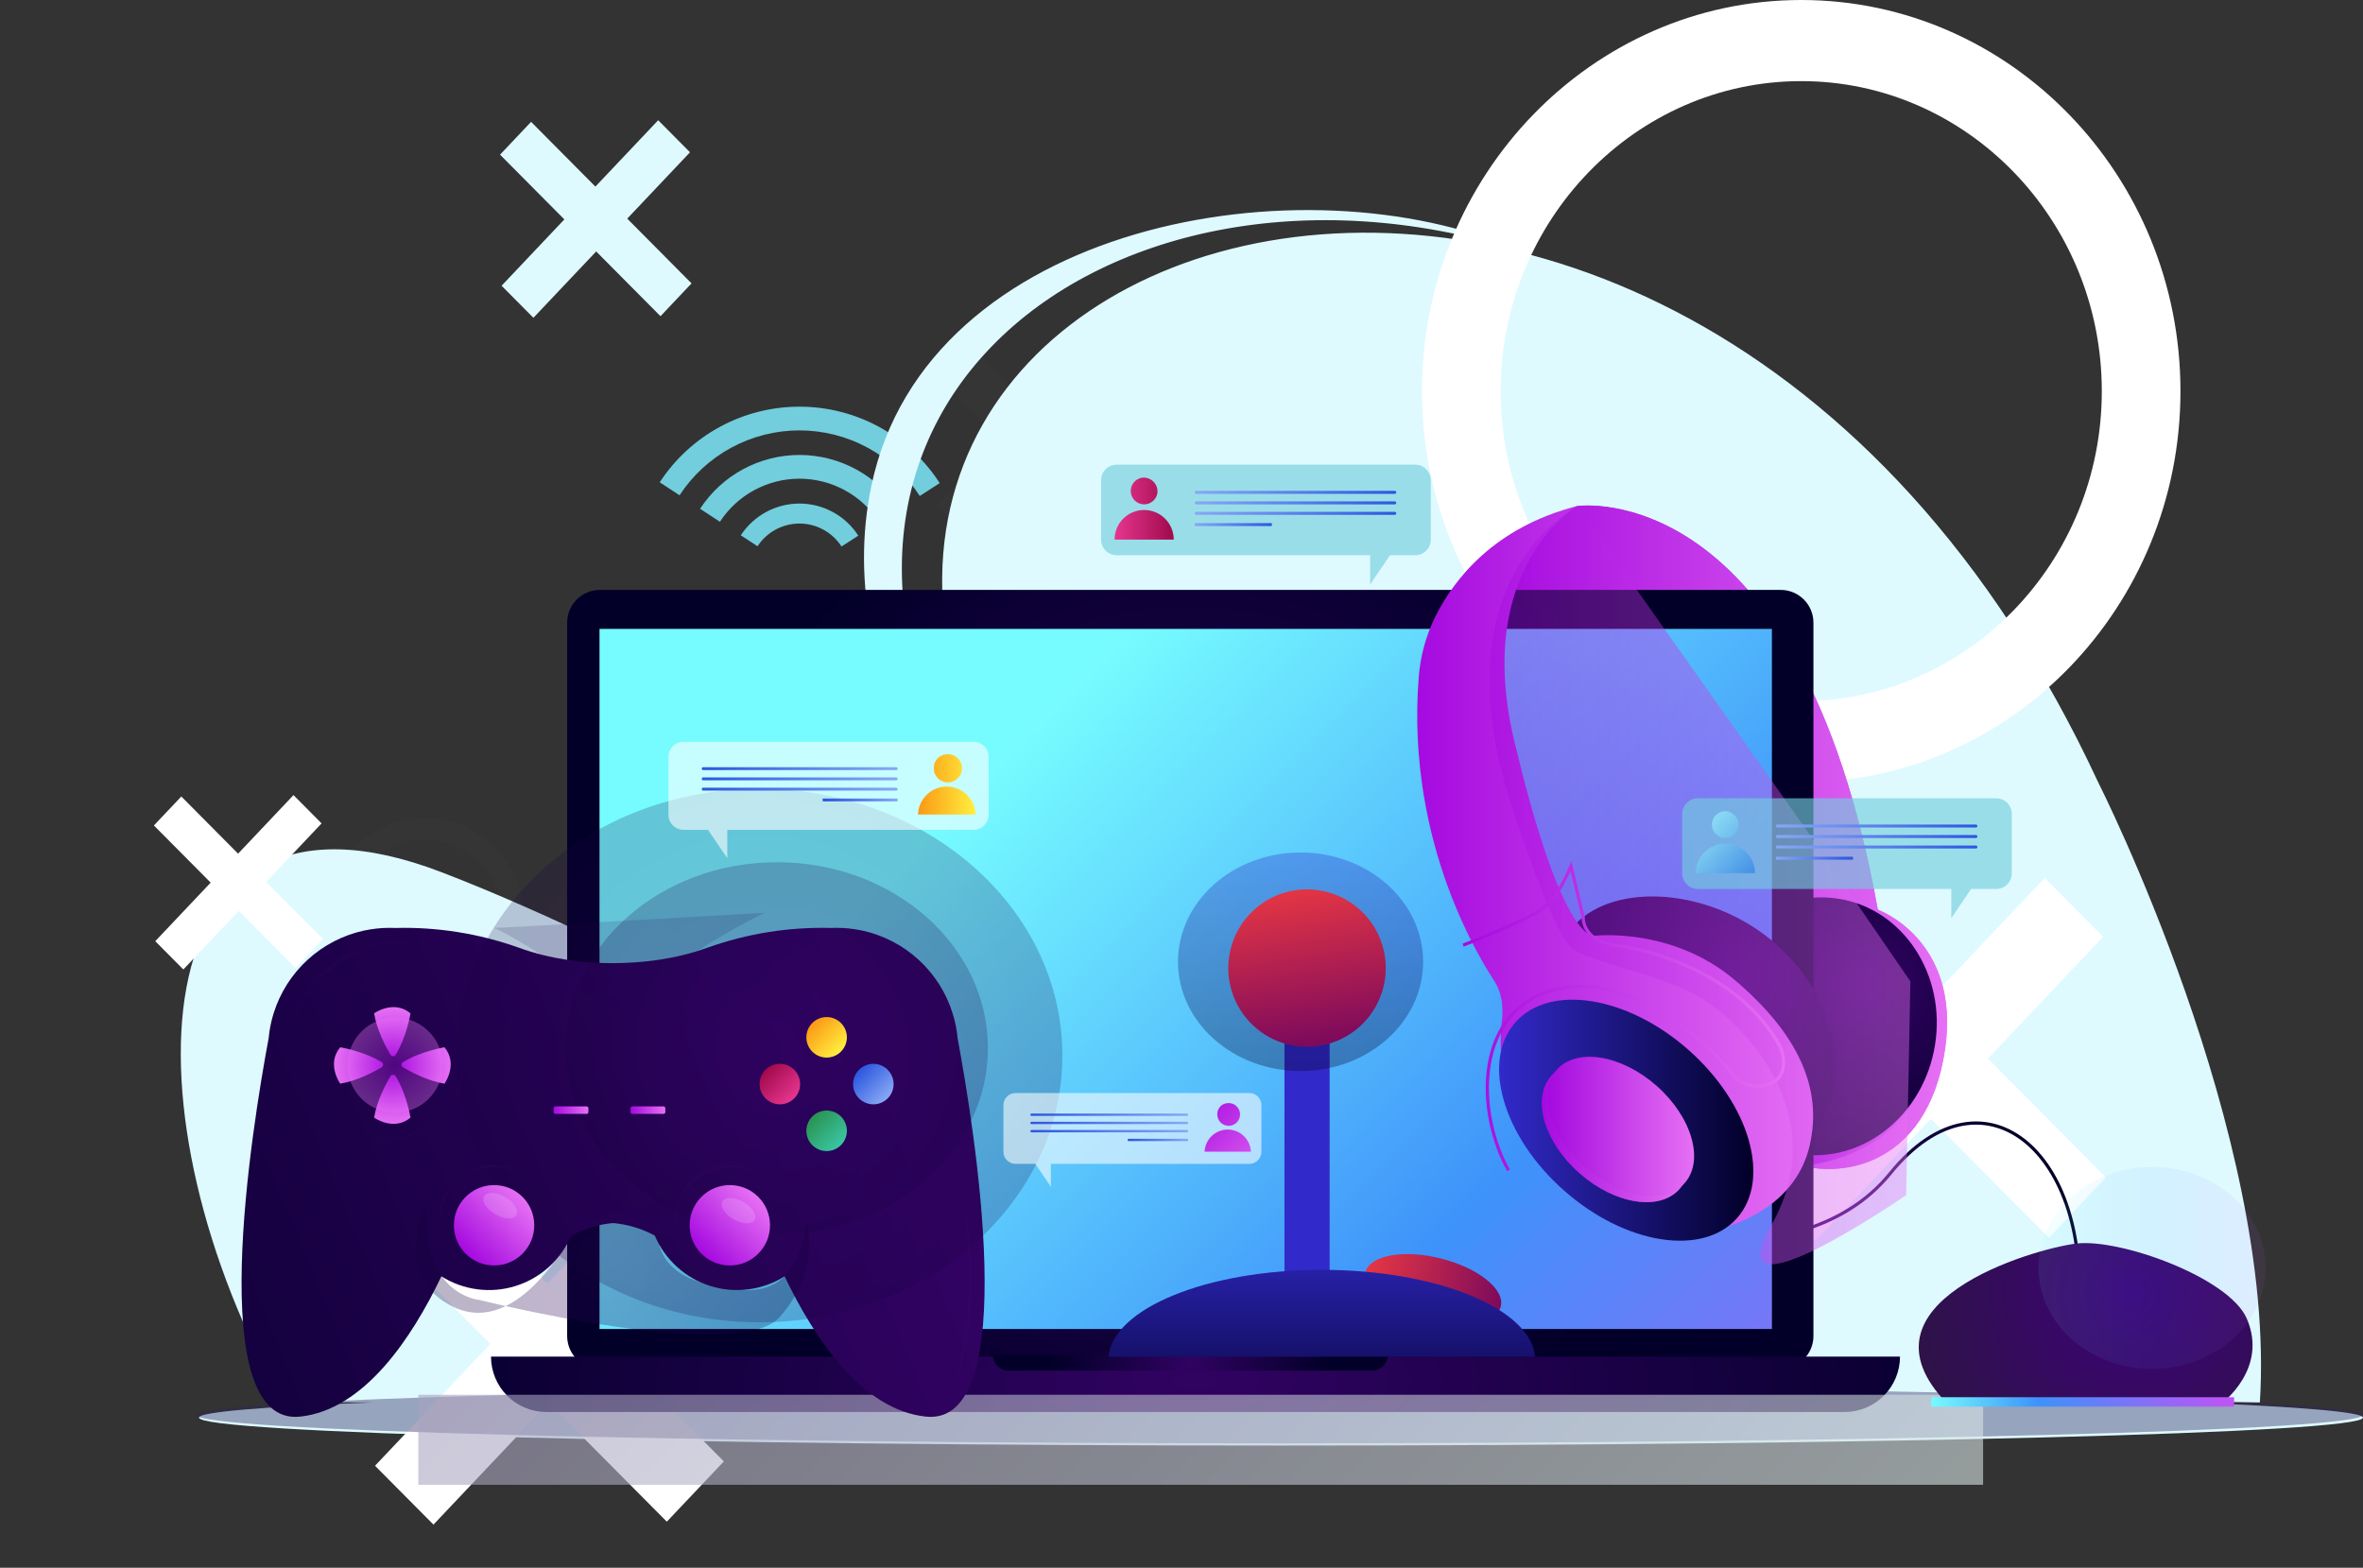 <svg width="737" height="489" viewBox="0 0 737 489" fill="none" xmlns="http://www.w3.org/2000/svg">
<rect x="0" y="0" width="737" height="489" fill="#333333" stroke="none"/>
<g clipPath="url(#clip0_633_466)">
<path d="M249.342 163.301C251.952 163.303 254.521 163.96 256.813 165.211C259.104 166.461 261.046 168.266 262.46 170.46L267.697 167.078C265.725 164.015 263.018 161.494 259.822 159.745C256.627 157.996 253.044 157.074 249.401 157.064C245.758 157.053 242.17 157.954 238.965 159.685C235.759 161.415 233.037 163.92 231.047 166.972L236.269 170.384C237.687 168.21 239.625 166.423 241.908 165.186C244.19 163.949 246.745 163.301 249.342 163.301Z" fill="#72CDDC" style="mix-blend-mode:screen"/>
<path d="M249.343 149.308C254.296 149.311 259.169 150.555 263.518 152.926C267.866 155.297 271.551 158.72 274.235 162.883L280.453 158.877C277.111 153.686 272.524 149.414 267.109 146.449C261.694 143.485 255.623 141.922 249.45 141.904C243.276 141.886 237.197 143.413 231.764 146.345C226.332 149.278 221.72 153.523 218.348 158.695L224.535 162.746C227.228 158.621 230.906 155.232 235.238 152.886C239.569 150.54 244.417 149.31 249.343 149.308Z" fill="#72CDDC" style="mix-blend-mode:screen"/>
<path d="M249.342 134.243C256.808 134.246 264.153 136.12 270.708 139.693C277.263 143.266 282.818 148.424 286.867 154.697L293.084 150.684C288.381 143.39 281.929 137.389 274.316 133.225C266.702 129.061 258.168 126.867 249.49 126.842C240.812 126.817 232.266 128.962 224.628 133.082C216.991 137.202 210.504 143.167 205.76 150.433L211.947 154.484C216.009 148.271 221.555 143.167 228.084 139.633C234.613 136.099 241.918 134.247 249.342 134.243Z" fill="#72CDDC" style="mix-blend-mode:screen"/>
<path d="M736.992 442.162C736.992 446.973 585.906 450.88 399.522 450.88C213.138 450.88 62.052 446.973 62.052 442.162C62.052 440.414 81.973 438.78 116.26 437.419H88.335C38.452 349.707 41.294 235.013 137.739 272.059C272.271 323.743 470.535 472.276 328.349 273.7C186.163 75.125 520.882 -43.141 654.319 243.822C654.319 243.822 710.177 354.032 704.834 437.419H682.792C717.078 438.78 736.992 440.414 736.992 442.162ZM473.545 78.089C406.773 48.88 288.985 69.501 271.8 151.428C258.719 213.754 303.487 271.192 339.651 305.973C333.571 295.659 325.712 283.657 315.785 269.794C219.211 134.927 342.616 37.106 473.545 78.12V78.089Z" fill="#DEFAFF"/>
<path d="M561.788 244.012C496.566 244.012 443.506 189.287 443.506 122.006C443.506 54.725 496.543 0 561.788 0C627.032 0 680.069 54.725 680.069 122.006C680.069 189.287 626.986 244.012 561.788 244.012ZM561.788 25.303C510.103 25.303 468.041 68.687 468.041 122.006C468.041 175.325 510.103 218.71 561.788 218.71C613.472 218.71 655.534 175.332 655.534 122.006C655.534 68.68 613.472 25.303 561.788 25.303Z" fill="white"/>
<g style="mix-blend-mode:screen" opacity="0.09">
<g style="mix-blend-mode:screen" opacity="0.09">
<path d="M132.449 319.662C115.203 319.662 101.172 305.221 101.172 287.397C101.172 269.573 115.203 255.124 132.449 255.124C149.695 255.124 163.733 269.566 163.733 287.397C163.733 305.228 149.702 319.662 132.449 319.662ZM132.449 261.821C118.767 261.821 107.655 273.29 107.655 287.397C107.655 301.504 118.783 312.966 132.449 312.966C146.115 312.966 157.242 301.496 157.242 287.397C157.242 273.298 146.122 261.798 132.449 261.798V261.821Z" fill="white"/>
</g>
</g>
<path d="M166.366 99.121L156.439 89.126L205.281 37.502L215.208 47.497L166.366 99.121Z" fill="#DEFAFF"/>
<path d="M215.685 88.388L206.002 98.626L155.959 48.242L165.642 38.003L215.685 88.388Z" fill="#DEFAFF"/>
<g style="mix-blend-mode:screen" opacity="0.09">
<g style="mix-blend-mode:screen" opacity="0.09">
<path d="M302.165 167.808L292.238 157.813L341.088 106.189L351.014 116.184L302.165 167.808Z" fill="white"/>
</g>
<g style="mix-blend-mode:screen" opacity="0.09">
<path d="M351.492 157.076L341.801 167.314L291.758 116.921L301.449 106.683L351.492 157.076Z" fill="white"/>
</g>
</g>
<path d="M566.258 386.966L548.039 368.618L637.727 273.837L655.946 292.185L566.258 386.966Z" fill="white"/>
<path d="M656.828 367.257L639.043 386.061L547.158 293.546L564.944 274.749L656.828 367.257Z" fill="white"/>
<path d="M135.193 475.537L116.967 457.181L206.655 362.408L224.881 380.756L135.193 475.537Z" fill="white"/>
<path d="M225.762 455.828L207.976 474.625L116.092 382.109L133.877 363.313L225.762 455.828Z" fill="white"/>
<path d="M57.182 302.383L48.426 293.566L91.537 248L100.3 256.824L57.182 302.383Z" fill="white"/>
<path d="M100.726 292.912L92.175 301.95L48 257.47L56.551 248.433L100.726 292.912Z" fill="white"/>
<path d="M492.045 157.836C492.045 157.836 561.378 148.008 585.67 283.733C585.67 283.733 611.512 293.014 606.686 326.997C601.304 364.688 572.087 369.454 554.697 361.101C537.307 352.748 535.825 289.061 560.428 279.606C560.428 279.606 539.708 171.426 466.24 185.989C466.24 185.989 471.895 164.631 492.045 157.836Z" fill="url(#paint0_linear_633_466)"/>
<path style="mix-blend-mode:multiply" d="M492.045 157.836C492.045 157.836 561.378 148.008 585.67 283.733C585.67 283.733 611.512 293.014 606.686 326.997C601.304 364.688 572.087 369.454 554.697 361.101C537.307 352.748 535.825 289.061 560.428 279.606C560.428 279.606 539.708 171.426 466.24 185.989C466.24 185.989 471.895 164.631 492.045 157.836Z" fill="url(#paint1_linear_633_466)"/>
<path style="mix-blend-mode:multiply" d="M562.215 363.693C562.215 363.693 597.626 361.306 601.837 328.615C606.048 295.925 587.327 285.216 575.805 281.187C564.282 277.159 546.23 352.162 562.215 363.693Z" fill="url(#paint2_linear_633_466)"/>
<path d="M603.505 325.999C607.056 304.031 593.638 283.59 573.537 280.341C553.435 277.092 534.262 292.267 530.712 314.234C527.161 336.201 540.579 356.643 560.68 359.892C580.781 363.14 599.955 347.966 603.505 325.999Z" fill="url(#paint3_radial_633_466)"/>
<g style="mix-blend-mode:multiply" opacity="0.4">
<path d="M399.02 450.173C585.681 450.173 737 446.209 737 441.318C737 436.428 585.681 432.464 399.02 432.464C212.36 432.464 61.041 436.428 61.041 441.318C61.041 446.209 212.36 450.173 399.02 450.173Z" fill="#2E225B"/>
</g>
<path d="M493.186 381.706C493.186 381.706 560.072 402.357 589.577 365.965C619.083 329.573 654.495 361.048 647.609 414.161" stroke="url(#paint4_radial_633_466)" strokeWidth="1.383" strokeMiterlimit="10"/>
<path d="M555.374 183.997H187.114C181.468 183.997 176.891 188.574 176.891 194.22V416.715C176.891 422.361 181.468 426.938 187.114 426.938H555.374C561.02 426.938 565.597 422.361 565.597 416.715V194.22C565.597 188.574 561.02 183.997 555.374 183.997Z" fill="url(#paint5_radial_633_466)"/>
<path d="M552.645 196.158H186.984V414.526H552.645V196.158Z" fill="url(#paint6_linear_633_466)"/>
<path d="M575.318 440.414H170.415C168.147 440.415 165.9 439.969 163.804 439.102C161.708 438.234 159.804 436.962 158.199 435.359C156.595 433.755 155.322 431.851 154.454 429.755C153.586 427.66 153.139 425.414 153.139 423.145H592.595C592.593 427.726 590.772 432.118 587.532 435.356C584.292 438.595 579.899 440.414 575.318 440.414Z" fill="url(#paint7_radial_633_466)"/>
<path style="mix-blend-mode:multiply" opacity="0.59" d="M618.512 435.04H130.465V463.117H618.512V435.04Z" fill="url(#paint8_linear_633_466)"/>
<path d="M427.949 427.493H314.539C313.255 427.493 312.023 426.983 311.115 426.075C310.207 425.167 309.697 423.935 309.697 422.651H432.828C432.828 423.29 432.702 423.923 432.456 424.513C432.21 425.103 431.85 425.638 431.397 426.088C430.943 426.538 430.405 426.894 429.813 427.135C429.221 427.376 428.588 427.498 427.949 427.493Z" fill="url(#paint9_radial_633_466)"/>
<path d="M298.669 323.842C298.433 321.242 297.924 318.674 297.149 316.181C295.157 309.721 291.478 303.91 286.492 299.346C281.506 294.782 275.393 291.631 268.783 290.217H268.73C266.15 289.675 263.521 289.402 260.886 289.403C260.323 289.403 259.776 289.403 259.221 289.441C246.091 289.088 233.009 291.176 220.64 295.598C210.577 299.254 200.164 300.386 191.226 300.417C182.287 300.447 171.874 299.254 161.811 295.598C149.442 291.176 136.36 289.088 123.23 289.441C122.675 289.441 122.12 289.403 121.565 289.403C118.93 289.402 116.301 289.675 113.721 290.217H113.668C107.058 291.631 100.945 294.782 95.959 299.346C90.973 303.91 87.294 309.721 85.302 316.181C84.534 318.676 84.025 321.243 83.782 323.842C78.599 351.638 63.359 445.149 93.663 441.85C113.615 439.684 128.467 417.331 137.664 398.101C141.079 400.25 144.92 401.631 148.921 402.149C152.922 402.668 156.989 402.311 160.838 401.103C164.688 399.895 168.23 397.865 171.218 395.154C174.206 392.443 176.569 389.115 178.145 385.4C182.178 383.214 186.617 381.88 191.188 381.478C195.757 381.881 200.196 383.215 204.23 385.4C205.806 389.115 208.169 392.443 211.157 395.154C214.145 397.865 217.687 399.895 221.537 401.103C225.386 402.311 229.453 402.668 233.454 402.149C237.455 401.631 241.296 400.25 244.711 398.101C253.908 417.331 268.752 439.684 288.712 441.85C319.099 445.149 303.852 351.638 298.669 323.842Z" fill="url(#paint10_linear_633_466)"/>
<path style="mix-blend-mode:multiply" opacity="0.29" d="M149.452 405.451C149.452 405.451 130.876 403.931 133.194 375.261C133.194 375.261 121.588 398.481 141.707 407.769C161.826 417.057 178.091 385.324 178.091 385.324C178.091 385.324 178.851 379.137 175.765 373.718C175.765 373.718 192.798 383.006 207.498 372.958C207.498 372.958 197.283 393.723 218.648 399.978C240.014 406.234 248.527 400.822 251.62 380.695C251.62 380.695 256.264 396.178 243.107 410.885C229.951 425.593 149.452 405.451 149.452 405.451Z" fill="url(#paint11_radial_633_466)"/>
<path style="mix-blend-mode:multiply" opacity="0.14" d="M154.096 289.373C154.096 289.373 171.897 297.886 179.634 307.174C187.371 316.462 197.442 318.012 204.405 307.934C211.367 297.855 238.463 284.714 238.463 284.714L156.414 289.358" fill="url(#paint12_radial_633_466)"/>
<path style="mix-blend-mode:screen" opacity="0.21" d="M236.913 412.436C289.066 412.436 331.344 375.184 331.344 329.231C331.344 283.278 289.066 246.026 236.913 246.026C184.761 246.026 142.482 283.278 142.482 329.231C142.482 375.184 184.761 412.436 236.913 412.436Z" fill="url(#paint13_radial_633_466)"/>
<path style="mix-blend-mode:screen" opacity="0.21" d="M242.332 384.883C278.668 384.883 308.124 358.929 308.124 326.913C308.124 294.897 278.668 268.942 242.332 268.942C205.997 268.942 176.541 294.897 176.541 326.913C176.541 358.929 205.997 384.883 242.332 384.883Z" fill="url(#paint14_radial_633_466)"/>
<path d="M154.096 394.711C161.018 394.711 166.63 389.1 166.63 382.177C166.63 375.255 161.018 369.644 154.096 369.644C147.174 369.644 141.562 375.255 141.562 382.177C141.562 389.1 147.174 394.711 154.096 394.711Z" fill="url(#paint15_linear_633_466)"/>
<g style="mix-blend-mode:screen" opacity="0.13">
<path style="mix-blend-mode:screen" opacity="0.13" d="M138.629 387.483C137.798 385.852 137.25 384.091 137.01 382.276C136.782 380.438 136.851 378.575 137.216 376.758C137.971 373.071 139.943 369.744 142.815 367.311C145.688 364.878 149.294 363.481 153.055 363.343C154.905 363.281 156.753 363.517 158.528 364.042C160.281 364.577 161.929 365.41 163.4 366.505C161.838 365.605 160.15 364.946 158.391 364.551C156.649 364.143 154.853 364.018 153.071 364.179C149.54 364.467 146.188 365.853 143.484 368.141C140.78 370.429 138.859 373.506 137.991 376.941C137.548 378.677 137.384 380.473 137.504 382.261C137.614 384.048 137.993 385.809 138.629 387.483Z" fill="url(#paint16_linear_633_466)"/>
</g>
<g style="mix-blend-mode:screen" opacity="0.13">
<path style="mix-blend-mode:screen" opacity="0.13" d="M141.098 319.457C143.8 323.8 144.999 328.912 144.51 334.004C144.201 337.176 143.25 340.251 141.714 343.044C140.179 345.836 138.091 348.286 135.578 350.246C133.065 352.206 130.18 353.633 127.098 354.442C124.016 355.251 120.801 355.425 117.65 354.952C115.149 354.558 112.727 353.768 110.475 352.611C115.049 354.753 120.183 355.395 125.144 354.443C130.083 353.499 134.589 350.996 138.001 347.303C141.413 343.609 143.55 338.919 144.1 333.921C144.64 328.904 143.59 323.844 141.098 319.457Z" fill="url(#paint17_linear_633_466)"/>
</g>
<g style="mix-blend-mode:screen" opacity="0.13">
<path style="mix-blend-mode:screen" opacity="0.13" d="M212.158 387.483C211.324 385.852 210.774 384.092 210.532 382.276C210.304 380.438 210.373 378.575 210.737 376.758C211.493 373.067 213.469 369.737 216.346 367.304C219.223 364.871 222.834 363.476 226.6 363.343C228.45 363.281 230.297 363.517 232.072 364.042C233.826 364.576 235.474 365.409 236.944 366.505C235.383 365.605 233.694 364.946 231.935 364.551C230.206 364.148 228.422 364.022 226.653 364.179C223.123 364.474 219.771 365.858 217.061 368.139C215.038 369.86 213.444 372.029 212.405 374.474C211.367 376.919 210.913 379.572 211.079 382.223C211.17 384.021 211.534 385.794 212.158 387.483Z" fill="url(#paint18_linear_633_466)"/>
</g>
<path d="M227.625 394.711C234.547 394.711 240.159 389.1 240.159 382.177C240.159 375.255 234.547 369.644 227.625 369.644C220.703 369.644 215.092 375.255 215.092 382.177C215.092 389.1 220.703 394.711 227.625 394.711Z" fill="url(#paint19_linear_633_466)"/>
<path d="M121.785 328.988C120.379 326.616 117.506 321.288 116.685 316.067C116.685 316.067 122.766 311.704 128.033 316.067C128.033 316.067 126.9 323.242 123.404 328.988C123.319 329.126 123.2 329.24 123.058 329.32C122.917 329.399 122.757 329.441 122.595 329.441C122.432 329.441 122.273 329.399 122.131 329.32C121.989 329.24 121.87 329.126 121.785 328.988ZM121.785 335.676C120.379 338.048 117.506 343.376 116.685 348.598C116.685 348.598 122.766 352.96 128.033 348.598C128.033 348.598 126.9 341.423 123.404 335.676C123.319 335.538 123.2 335.424 123.058 335.345C122.917 335.265 122.757 335.224 122.595 335.224C122.432 335.224 122.273 335.265 122.131 335.345C121.989 335.424 121.87 335.538 121.785 335.676ZM119.026 331.283C113.28 327.795 106.105 326.654 106.105 326.654C101.742 331.891 106.105 338.002 106.105 338.002C111.311 337.189 116.64 334.308 119.026 332.902C119.165 332.817 119.279 332.698 119.358 332.556C119.437 332.415 119.479 332.255 119.479 332.093C119.479 331.93 119.437 331.771 119.358 331.629C119.279 331.487 119.165 331.368 119.026 331.283ZM125.707 332.902C128.079 334.308 133.407 337.189 138.628 338.002C138.628 338.002 142.991 331.922 138.628 326.654C138.628 326.654 131.453 327.795 125.707 331.283C125.567 331.367 125.451 331.485 125.37 331.627C125.29 331.769 125.247 331.93 125.247 332.093C125.247 332.256 125.29 332.416 125.37 332.558C125.451 332.7 125.567 332.819 125.707 332.902Z" fill="url(#paint20_radial_633_466)"/>
<path style="mix-blend-mode:multiply" opacity="0.37" d="M123.239 347.047C131.429 347.047 138.068 340.408 138.068 332.218C138.068 324.028 131.429 317.389 123.239 317.389C115.049 317.389 108.41 324.028 108.41 332.218C108.41 340.408 115.049 347.047 123.239 347.047Z" fill="url(#paint21_radial_633_466)"/>
<path d="M272.394 344.455C271.143 344.457 269.919 344.087 268.879 343.393C267.838 342.699 267.026 341.712 266.546 340.557C266.066 339.401 265.94 338.13 266.183 336.902C266.426 335.675 267.028 334.548 267.912 333.663C268.796 332.777 269.923 332.174 271.15 331.93C272.377 331.685 273.649 331.81 274.805 332.288C275.96 332.767 276.949 333.577 277.644 334.617C278.339 335.658 278.71 336.88 278.71 338.131C278.71 339.807 278.045 341.415 276.861 342.6C275.676 343.786 274.07 344.453 272.394 344.455Z" fill="url(#paint22_linear_633_466)"/>
<path d="M251.492 323.553C251.491 322.302 251.86 321.079 252.554 320.038C253.248 318.997 254.235 318.185 255.391 317.706C256.546 317.226 257.818 317.099 259.045 317.343C260.272 317.586 261.4 318.187 262.285 319.072C263.17 319.956 263.773 321.082 264.018 322.309C264.262 323.536 264.137 324.808 263.659 325.964C263.181 327.12 262.37 328.108 261.33 328.803C260.29 329.498 259.067 329.87 257.816 329.87C256.14 329.87 254.533 329.204 253.347 328.02C252.161 326.836 251.494 325.229 251.492 323.553Z" fill="url(#paint23_linear_633_466)"/>
<path d="M251.492 352.717C251.491 351.466 251.86 350.243 252.554 349.202C253.248 348.161 254.235 347.349 255.391 346.869C256.546 346.39 257.818 346.263 259.045 346.506C260.272 346.75 261.4 347.351 262.285 348.235C263.17 349.119 263.773 350.246 264.018 351.473C264.262 352.7 264.137 353.972 263.659 355.128C263.181 356.284 262.37 357.272 261.33 357.967C260.29 358.662 259.067 359.033 257.816 359.033C256.141 359.031 254.535 358.366 253.349 357.182C252.164 355.998 251.496 354.392 251.492 352.717Z" fill="url(#paint24_linear_633_466)"/>
<path d="M243.228 344.455C241.977 344.455 240.755 344.084 239.715 343.39C238.675 342.695 237.864 341.707 237.386 340.552C236.907 339.396 236.782 338.124 237.026 336.898C237.27 335.671 237.872 334.544 238.756 333.66C239.641 332.776 240.768 332.173 241.994 331.929C243.221 331.685 244.493 331.81 245.648 332.289C246.804 332.768 247.791 333.578 248.486 334.618C249.181 335.658 249.552 336.881 249.552 338.131C249.552 338.962 249.388 339.784 249.07 340.552C248.753 341.319 248.287 342.016 247.7 342.603C247.112 343.19 246.415 343.656 245.648 343.974C244.881 344.292 244.059 344.455 243.228 344.455Z" fill="url(#paint25_linear_633_466)"/>
<path d="M182.971 345.101H173.212C172.913 345.101 172.672 345.343 172.672 345.641V346.887C172.672 347.185 172.913 347.427 173.212 347.427H182.971C183.269 347.427 183.51 347.185 183.51 346.887V345.641C183.51 345.343 183.269 345.101 182.971 345.101Z" fill="url(#paint26_linear_633_466)"/>
<path d="M206.967 345.101H197.208C196.91 345.101 196.668 345.343 196.668 345.641V346.887C196.668 347.185 196.91 347.427 197.208 347.427H206.967C207.265 347.427 207.507 347.185 207.507 346.887V345.641C207.507 345.343 207.265 345.101 206.967 345.101Z" fill="url(#paint27_linear_633_466)"/>
<g style="mix-blend-mode:screen" opacity="0.13">
<path style="mix-blend-mode:screen" opacity="0.13" d="M89.856 323.432C90.739 318.786 92.468 314.342 94.956 310.321C97.419 306.241 100.685 302.703 104.555 299.923C108.452 297.169 112.89 295.278 117.575 294.374L119.323 294.063C119.909 293.964 120.501 293.926 121.087 293.85C122.257 293.69 123.435 293.667 124.613 293.614C125.791 293.561 126.97 293.667 128.14 293.683C129.311 293.698 130.481 293.896 131.652 294.017L128.14 293.972C126.97 294.032 125.799 294.017 124.636 294.146C123.473 294.276 122.356 294.321 121.17 294.534C120.6 294.633 120.023 294.694 119.453 294.815L117.758 295.195C117.19 295.314 116.629 295.464 116.078 295.644C115.523 295.811 114.961 295.94 114.413 296.138C113.319 296.504 112.243 296.925 111.191 297.399C109.074 298.318 107.061 299.46 105.186 300.805C101.424 303.513 98.193 306.891 95.655 310.769C94.372 312.703 93.246 314.736 92.288 316.85C91.285 318.968 90.471 321.17 89.856 323.432Z" fill="url(#paint28_linear_633_466)"/>
</g>
<g style="mix-blend-mode:screen" opacity="0.13">
<path style="mix-blend-mode:screen" opacity="0.13" d="M297.674 432.175C298.39 429.909 298.978 427.605 299.437 425.273L299.802 423.533L300.114 421.785C300.342 420.622 300.494 419.444 300.668 418.265C301.315 413.576 301.725 408.848 301.923 404.113C301.983 401.742 302.082 399.378 302.021 397.006C302.021 395.821 302.021 394.635 301.983 393.449C301.945 392.264 301.892 391.078 301.854 389.892C301.816 388.706 301.755 387.521 301.664 386.335L301.413 382.785C301.239 380.414 300.95 378.05 300.767 375.671C301.193 378.012 301.588 380.368 301.945 382.725L302.348 386.282C302.493 387.46 302.622 388.646 302.69 389.839C302.888 392.218 303.025 394.605 303.055 396.991C303.086 399.378 303.055 401.764 303.009 404.159C302.815 408.935 302.307 413.693 301.489 418.402C300.717 423.117 299.438 427.735 297.674 432.175Z" fill="url(#paint29_linear_633_466)"/>
</g>
<g style="mix-blend-mode:screen" opacity="0.16">
<path d="M161.059 378.962C160.2 380.482 157.258 380.346 154.484 378.742C151.71 377.138 150.144 374.638 151.003 373.155C151.862 371.673 154.803 371.78 157.578 373.383C160.352 374.987 161.91 377.48 161.059 378.962Z" fill="white"/>
</g>
<g style="mix-blend-mode:screen" opacity="0.16">
<path d="M235.363 380.513C234.504 381.995 231.562 381.896 228.788 380.292C226.014 378.689 224.456 376.188 225.307 374.706C226.158 373.224 229.107 373.323 231.881 374.926C234.656 376.53 236.214 379.031 235.363 380.513Z" fill="white"/>
</g>
<path d="M607.278 437.769H692.854C692.854 437.769 707.607 426.945 700.721 411.212C695.15 398.466 661.152 386.198 647.516 387.886C633.881 389.573 576.792 406.294 607.278 437.769Z" fill="url(#paint30_radial_633_466)"/>
<path style="mix-blend-mode:screen" opacity="0.08" d="M671.216 426.945C690.774 426.945 706.628 412.854 706.628 395.471C706.628 378.088 690.774 363.997 671.216 363.997C651.659 363.997 635.805 378.088 635.805 395.471C635.805 412.854 651.659 426.945 671.216 426.945Z" fill="url(#paint31_linear_633_466)"/>
<path d="M696.792 435.8H602.369V438.749H696.792V435.8Z" fill="url(#paint32_linear_633_466)"/>
<path opacity="0.58" d="M213.161 231.35H303.609C304.867 231.35 306.073 231.849 306.962 232.739C307.852 233.628 308.351 234.834 308.351 236.092V254.091C308.351 255.349 307.852 256.555 306.962 257.444C306.073 258.334 304.867 258.834 303.609 258.834H226.842V267.688L220.814 258.834H213.214C212.591 258.834 211.975 258.711 211.4 258.472C210.825 258.234 210.303 257.884 209.863 257.444C209.423 257.003 209.074 256.481 208.837 255.905C208.599 255.33 208.478 254.713 208.479 254.091V236.092C208.476 234.844 208.967 233.646 209.844 232.758C210.721 231.87 211.913 231.364 213.161 231.35Z" fill="white"/>
<path d="M295.303 235.256C296.185 235.187 297.068 235.386 297.835 235.827C298.603 236.267 299.22 236.929 299.605 237.726C299.991 238.522 300.128 239.417 299.997 240.292C299.867 241.168 299.476 241.983 298.874 242.633C298.273 243.282 297.49 243.736 296.628 243.933C295.765 244.131 294.863 244.064 294.039 243.741C293.215 243.418 292.507 242.854 292.008 242.123C291.51 241.392 291.243 240.527 291.244 239.642C291.201 238.522 291.604 237.431 292.365 236.609C293.126 235.786 294.183 235.3 295.303 235.256ZM286.326 254.06H304.271C304.203 251.726 303.228 249.51 301.553 247.883C299.878 246.255 297.634 245.345 295.299 245.345C292.963 245.345 290.72 246.255 289.045 247.883C287.369 249.51 286.394 251.726 286.326 254.06Z" fill="url(#paint33_linear_633_466)"/>
<path d="M219.325 240.212H279.515C279.636 240.212 279.752 240.164 279.837 240.078C279.923 239.993 279.971 239.877 279.971 239.756C279.971 239.635 279.923 239.519 279.837 239.433C279.752 239.348 279.636 239.3 279.515 239.3H219.325C219.204 239.3 219.088 239.348 219.003 239.433C218.917 239.519 218.869 239.635 218.869 239.756C218.869 239.877 218.917 239.993 219.003 240.078C219.088 240.164 219.204 240.212 219.325 240.212Z" fill="url(#paint34_linear_633_466)"/>
<path d="M219.325 243.389H279.515C279.575 243.389 279.634 243.377 279.689 243.354C279.745 243.331 279.795 243.298 279.837 243.255C279.88 243.213 279.913 243.163 279.936 243.107C279.959 243.052 279.971 242.993 279.971 242.933C279.971 242.812 279.923 242.696 279.837 242.61C279.752 242.525 279.636 242.477 279.515 242.477H219.325C219.204 242.477 219.088 242.525 219.003 242.61C218.917 242.696 218.869 242.812 218.869 242.933C218.869 242.993 218.881 243.052 218.904 243.107C218.927 243.163 218.96 243.213 219.003 243.255C219.045 243.298 219.095 243.331 219.151 243.354C219.206 243.377 219.265 243.389 219.325 243.389Z" fill="url(#paint35_linear_633_466)"/>
<path d="M219.325 246.596H279.515C279.575 246.597 279.634 246.587 279.689 246.565C279.744 246.542 279.795 246.51 279.837 246.468C279.879 246.426 279.913 246.376 279.936 246.321C279.959 246.267 279.971 246.208 279.971 246.148C279.971 246.088 279.959 246.029 279.936 245.974C279.913 245.918 279.88 245.868 279.837 245.826C279.795 245.783 279.745 245.75 279.689 245.727C279.634 245.704 279.575 245.692 279.515 245.692H219.325C219.265 245.692 219.206 245.704 219.151 245.727C219.095 245.75 219.045 245.783 219.003 245.826C218.96 245.868 218.927 245.918 218.904 245.974C218.881 246.029 218.869 246.088 218.869 246.148C218.869 246.208 218.881 246.267 218.904 246.321C218.927 246.376 218.961 246.426 219.003 246.468C219.046 246.51 219.096 246.542 219.151 246.565C219.207 246.587 219.266 246.597 219.325 246.596Z" fill="url(#paint36_linear_633_466)"/>
<path d="M256.766 249.971H279.765C279.874 249.971 279.963 249.883 279.963 249.774V249.257C279.963 249.148 279.874 249.059 279.765 249.059H256.766C256.656 249.059 256.568 249.148 256.568 249.257V249.774C256.568 249.883 256.656 249.971 256.766 249.971Z" fill="url(#paint37_linear_633_466)"/>
<path opacity="0.58" d="M316.757 340.921H389.625C390.633 340.921 391.6 341.321 392.312 342.034C393.025 342.747 393.425 343.713 393.425 344.721V359.223C393.425 360.231 393.025 361.198 392.312 361.911C391.6 362.623 390.633 363.024 389.625 363.024H327.763V370.161L322.906 363.024H316.757C315.75 363.024 314.783 362.623 314.07 361.911C313.358 361.198 312.957 360.231 312.957 359.223V344.744C312.954 344.243 313.05 343.746 313.24 343.283C313.429 342.819 313.709 342.397 314.062 342.042C314.415 341.687 314.835 341.405 315.298 341.212C315.76 341.02 316.256 340.921 316.757 340.921Z" fill="white"/>
<path d="M382.924 344.068C383.636 344.009 384.349 344.168 384.97 344.521C385.591 344.875 386.09 345.408 386.403 346.05C386.716 346.692 386.828 347.414 386.724 348.121C386.621 348.828 386.306 349.487 385.821 350.012C385.337 350.537 384.705 350.904 384.009 351.064C383.313 351.225 382.584 351.171 381.919 350.911C381.254 350.65 380.682 350.195 380.28 349.605C379.877 349.014 379.662 348.316 379.663 347.602C379.628 346.701 379.952 345.823 380.563 345.161C381.174 344.498 382.023 344.105 382.924 344.068ZM375.703 359.216H390.144C390.059 357.358 389.261 355.605 387.916 354.32C386.572 353.036 384.783 352.319 382.924 352.319C381.064 352.319 379.276 353.036 377.931 354.32C376.586 355.605 375.788 357.358 375.703 359.216Z" fill="url(#paint38_linear_633_466)"/>
<path d="M321.722 348.058H370.207C370.256 348.059 370.304 348.05 370.349 348.032C370.394 348.014 370.435 347.988 370.47 347.954C370.505 347.92 370.532 347.879 370.551 347.835C370.57 347.79 370.579 347.742 370.579 347.693C370.579 347.645 370.57 347.596 370.551 347.552C370.532 347.507 370.505 347.466 370.47 347.432C370.435 347.398 370.394 347.372 370.349 347.354C370.304 347.336 370.256 347.327 370.207 347.328H321.722C321.625 347.328 321.533 347.367 321.464 347.435C321.396 347.504 321.357 347.596 321.357 347.693C321.357 347.79 321.396 347.883 321.464 347.951C321.533 348.02 321.625 348.058 321.722 348.058Z" fill="url(#paint39_linear_633_466)"/>
<path d="M321.722 350.619H370.207C370.256 350.62 370.304 350.612 370.349 350.594C370.394 350.576 370.435 350.549 370.47 350.515C370.505 350.481 370.532 350.441 370.551 350.396C370.57 350.351 370.579 350.303 370.579 350.255C370.579 350.206 370.57 350.158 370.551 350.113C370.532 350.068 370.505 350.028 370.47 349.994C370.435 349.96 370.394 349.933 370.349 349.915C370.304 349.897 370.256 349.889 370.207 349.89H321.722C321.625 349.89 321.533 349.928 321.464 349.997C321.396 350.065 321.357 350.158 321.357 350.255C321.357 350.351 321.396 350.444 321.464 350.513C321.533 350.581 321.625 350.619 321.722 350.619Z" fill="url(#paint40_linear_633_466)"/>
<path d="M321.722 353.181H370.207C370.256 353.182 370.304 353.173 370.349 353.155C370.394 353.137 370.435 353.111 370.47 353.077C370.505 353.043 370.532 353.002 370.551 352.957C370.57 352.913 370.579 352.865 370.579 352.816C370.579 352.767 370.57 352.719 370.551 352.675C370.532 352.63 370.505 352.589 370.47 352.555C370.435 352.521 370.394 352.495 370.349 352.477C370.304 352.459 370.256 352.45 370.207 352.451H321.722C321.625 352.451 321.533 352.49 321.464 352.558C321.396 352.626 321.357 352.719 321.357 352.816C321.357 352.913 321.396 353.006 321.464 353.074C321.533 353.142 321.625 353.181 321.722 353.181Z" fill="url(#paint41_linear_633_466)"/>
<path d="M351.898 355.925H370.42C370.509 355.925 370.58 355.853 370.58 355.765V355.355C370.58 355.266 370.509 355.195 370.42 355.195H351.898C351.809 355.195 351.738 355.266 351.738 355.355V355.765C351.738 355.853 351.809 355.925 351.898 355.925Z" fill="url(#paint42_linear_633_466)"/>
<path opacity="0.64" d="M441.356 144.93H348.286C347.646 144.93 347.012 145.056 346.42 145.301C345.828 145.547 345.291 145.906 344.838 146.359C344.386 146.813 344.027 147.351 343.783 147.943C343.538 148.535 343.413 149.169 343.414 149.809V168.309C343.414 169.602 343.927 170.841 344.841 171.755C345.755 172.668 346.994 173.182 348.286 173.182H427.333V182.302L433.535 173.182H441.387C442.679 173.182 443.918 172.668 444.832 171.755C445.746 170.841 446.259 169.602 446.259 168.309V149.809C446.26 149.166 446.134 148.53 445.887 147.936C445.641 147.342 445.28 146.802 444.824 146.349C444.368 145.895 443.827 145.536 443.232 145.293C442.637 145.049 441.999 144.926 441.356 144.93Z" fill="#72CDDC"/>
<path d="M361.017 153.458C360.954 154.268 360.655 155.043 360.158 155.686C359.661 156.329 358.988 156.814 358.219 157.08C357.451 157.347 356.622 157.384 355.834 157.186C355.045 156.988 354.331 156.565 353.779 155.968C353.228 155.371 352.862 154.626 352.727 153.824C352.592 153.023 352.694 152.199 353.02 151.454C353.346 150.71 353.882 150.076 354.563 149.631C355.244 149.187 356.039 148.95 356.852 148.951C358.001 148.998 359.085 149.499 359.866 150.344C360.646 151.189 361.06 152.308 361.017 153.458ZM356.852 159.067C355.639 159.067 354.437 159.306 353.316 159.771C352.195 160.235 351.177 160.916 350.319 161.775C349.462 162.633 348.782 163.652 348.318 164.773C347.854 165.894 347.616 167.096 347.617 168.309H366.079C366.08 167.097 365.842 165.896 365.379 164.775C364.916 163.654 364.237 162.635 363.38 161.777C362.523 160.919 361.506 160.238 360.385 159.773C359.265 159.308 358.065 159.068 356.852 159.067Z" fill="url(#paint43_linear_633_466)"/>
<path d="M435.017 154.043H373.087C372.964 154.043 372.846 153.994 372.759 153.907C372.672 153.82 372.623 153.702 372.623 153.579C372.622 153.518 372.633 153.457 372.656 153.4C372.679 153.342 372.713 153.29 372.756 153.247C372.799 153.203 372.851 153.168 372.908 153.144C372.964 153.12 373.025 153.108 373.087 153.108H435.017C435.079 153.108 435.14 153.12 435.196 153.144C435.253 153.168 435.305 153.203 435.348 153.247C435.391 153.29 435.425 153.342 435.448 153.4C435.471 153.457 435.482 153.518 435.481 153.579C435.481 153.702 435.432 153.82 435.345 153.907C435.258 153.994 435.14 154.043 435.017 154.043Z" fill="url(#paint44_linear_633_466)"/>
<path d="M435.017 157.319H373.087C373.025 157.319 372.964 157.307 372.908 157.283C372.851 157.259 372.799 157.224 372.756 157.18C372.713 157.137 372.679 157.085 372.656 157.027C372.633 156.97 372.622 156.909 372.623 156.848C372.623 156.725 372.672 156.607 372.759 156.52C372.846 156.433 372.964 156.384 373.087 156.384H435.017C435.14 156.384 435.258 156.433 435.345 156.52C435.432 156.607 435.481 156.725 435.481 156.848C435.482 156.909 435.471 156.97 435.448 157.027C435.425 157.085 435.391 157.137 435.348 157.18C435.305 157.224 435.253 157.259 435.196 157.283C435.14 157.307 435.079 157.319 435.017 157.319Z" fill="url(#paint45_linear_633_466)"/>
<path d="M435.017 160.587H373.087C373.025 160.587 372.964 160.575 372.908 160.551C372.851 160.527 372.799 160.493 372.756 160.449C372.713 160.405 372.679 160.353 372.656 160.296C372.633 160.239 372.622 160.177 372.623 160.116C372.623 159.993 372.672 159.875 372.759 159.788C372.846 159.701 372.964 159.652 373.087 159.652H435.017C435.14 159.652 435.258 159.701 435.345 159.788C435.432 159.875 435.481 159.993 435.481 160.116C435.482 160.177 435.471 160.239 435.448 160.296C435.425 160.353 435.391 160.405 435.348 160.449C435.305 160.493 435.253 160.527 435.196 160.551C435.14 160.575 435.079 160.587 435.017 160.587Z" fill="url(#paint46_linear_633_466)"/>
<path d="M396.489 163.156H372.828C372.715 163.156 372.623 163.248 372.623 163.361V163.886C372.623 163.999 372.715 164.091 372.828 164.091H396.489C396.603 164.091 396.694 163.999 396.694 163.886V163.361C396.694 163.248 396.603 163.156 396.489 163.156Z" fill="url(#paint47_linear_633_466)"/>
<path d="M468.077 407.49C469.418 402.166 461.052 395.468 449.39 392.53C437.727 389.592 427.186 391.526 425.845 396.85C424.503 402.175 432.87 408.873 444.532 411.811C456.194 414.749 466.736 412.814 468.077 407.49Z" fill="url(#paint48_linear_633_466)"/>
<path d="M414.701 317.891H400.617V414.298H414.701V317.891Z" fill="url(#paint49_linear_633_466)"/>
<path style="mix-blend-mode:multiply" opacity="0.32" d="M405.634 334.065C426.744 334.065 443.858 318.806 443.858 299.984C443.858 281.161 426.744 265.902 405.634 265.902C384.524 265.902 367.41 281.161 367.41 299.984C367.41 318.806 384.524 334.065 405.634 334.065Z" fill="url(#paint50_linear_633_466)"/>
<path d="M415.039 325.367C427.97 321.287 435.145 307.498 431.065 294.567C426.986 281.637 413.197 274.462 400.266 278.541C387.336 282.621 380.161 296.41 384.24 309.34C388.319 322.271 402.109 329.446 415.039 325.367Z" fill="url(#paint51_linear_633_466)"/>
<path d="M412.261 396.079C376.386 396.079 347.154 408.111 345.725 423.183H478.805C477.376 408.111 448.144 396.079 412.261 396.079Z" fill="url(#paint52_linear_633_466)"/>
<path d="M565.522 353.052C554.257 365.813 528.324 355.887 509.223 339.036C490.123 322.185 479.406 300.957 491.043 288.529C503.774 274.932 533.272 277.128 552.76 293.493C575.364 312.525 576.778 340.282 565.522 353.052Z" fill="url(#paint53_radial_633_466)"/>
<path d="M497.183 291.881C497.183 291.881 521.459 288.97 541.206 305.798C560.953 322.626 568.394 339.462 564.51 356.943C560.626 374.425 544.117 383.158 526.636 385.104C509.154 387.049 463.846 366.33 468.376 318.75C468.376 318.75 469.661 311.62 466.21 306.224C462.896 301.04 438.369 263.896 442.481 211.322C442.97 204.712 444.733 198.26 447.672 192.32C453.426 180.79 465.914 164.464 492.03 157.805C492.03 157.805 459.347 176.632 472.268 231.007C485.189 285.383 494.31 292.056 497.183 291.881Z" fill="url(#paint54_linear_633_466)"/>
<path style="mix-blend-mode:multiply" opacity="0.42" d="M492.046 157.836C492.046 157.836 447.354 179.574 471.904 252.723C471.904 252.723 483.845 289.966 489.986 295.446C496.128 300.926 520.389 303.533 534.002 313.574C547.615 323.614 570.576 350.141 552.449 382.185C534.321 414.23 594.526 372.768 594.526 372.768L595.826 306.095L562.481 257.541L492.046 157.836Z" fill="url(#paint55_linear_633_466)"/>
<path style="mix-blend-mode:screen" d="M456.33 294.8C456.33 294.8 478.638 286.242 482.689 282.198C486.74 278.155 489.986 270.197 489.986 270.197L493.786 286.059C493.786 286.059 493.33 293.5 503.804 294.8C514.278 296.1 543.031 303.579 555.397 326.837C555.397 326.837 558.248 333.51 553.877 336.969C549.507 340.427 542.415 338.169 540.796 335.578C539.178 332.986 513.198 302.568 486.216 308.39C459.234 314.212 460.374 347.23 470.498 365.03" stroke="url(#paint56_linear_633_466)" strokeWidth="0.304" strokeMiterlimit="10"/>
<path d="M541.792 379.902C552.49 367.772 545.679 344.283 526.578 327.437C507.477 310.592 483.321 306.769 472.623 318.9C461.924 331.03 468.736 354.52 487.837 371.365C506.937 388.211 531.094 392.033 541.792 379.902Z" fill="url(#paint57_linear_633_466)"/>
<path d="M523.808 370.859C529.992 363.848 526.054 350.27 515.013 340.533C503.972 330.795 490.008 328.585 483.825 335.597C477.642 342.608 481.579 356.185 492.62 365.923C503.662 375.66 517.625 377.87 523.808 370.859Z" fill="url(#paint58_linear_633_466)"/>
<path style="mix-blend-mode:multiply" opacity="0.68" d="M523.808 370.859C529.992 363.848 526.054 350.27 515.013 340.533C503.972 330.795 490.008 328.585 483.825 335.597C477.642 342.608 481.579 356.185 492.62 365.923C503.662 375.66 517.625 377.87 523.808 370.859Z" fill="url(#paint59_linear_633_466)"/>
<path d="M525.456 368.986C531.64 361.974 527.702 348.397 516.661 338.659C505.62 328.922 491.657 326.712 485.473 333.723C479.29 340.735 483.228 354.312 494.269 364.049C505.31 373.787 519.273 375.997 525.456 368.986Z" fill="url(#paint60_linear_633_466)"/>
<path opacity="0.64" d="M622.593 248.998H529.538C528.246 248.998 527.007 249.512 526.093 250.425C525.179 251.339 524.666 252.578 524.666 253.87V272.393C524.665 273.034 524.79 273.668 525.035 274.26C525.279 274.852 525.638 275.39 526.09 275.843C526.543 276.296 527.08 276.656 527.672 276.901C528.263 277.147 528.898 277.273 529.538 277.273H608.585V286.394L614.787 277.273H622.593C623.234 277.273 623.868 277.147 624.459 276.901C625.051 276.656 625.588 276.296 626.041 275.843C626.493 275.39 626.852 274.852 627.097 274.26C627.341 273.668 627.466 273.034 627.465 272.393V253.87C627.465 252.578 626.952 251.339 626.038 250.425C625.125 249.512 623.885 248.998 622.593 248.998Z" fill="#72CDDC"/>
<path d="M542.271 257.526C542.206 258.336 541.906 259.11 541.409 259.752C540.911 260.395 540.237 260.878 539.469 261.143C538.701 261.408 537.872 261.444 537.084 261.246C536.296 261.047 535.583 260.624 535.032 260.026C534.481 259.429 534.116 258.684 533.981 257.883C533.847 257.081 533.949 256.258 534.275 255.514C534.601 254.77 535.138 254.136 535.818 253.692C536.498 253.248 537.293 253.011 538.106 253.011C539.257 253.059 540.341 253.561 541.122 254.407C541.903 255.254 542.316 256.376 542.271 257.526ZM538.106 263.136C535.658 263.136 533.31 264.107 531.579 265.838C529.847 267.568 528.873 269.915 528.871 272.363H547.348C547.347 271.15 547.107 269.949 546.642 268.829C546.177 267.709 545.496 266.692 544.638 265.835C543.78 264.978 542.761 264.299 541.641 263.836C540.52 263.372 539.319 263.135 538.106 263.136Z" fill="url(#paint61_linear_633_466)"/>
<path d="M616.271 258.112H554.341C554.279 258.112 554.218 258.099 554.161 258.076C554.105 258.052 554.053 258.017 554.01 257.973C553.967 257.929 553.933 257.877 553.91 257.82C553.887 257.763 553.876 257.702 553.877 257.64C553.877 257.579 553.889 257.519 553.912 257.463C553.936 257.407 553.97 257.355 554.013 257.312C554.056 257.269 554.107 257.235 554.163 257.212C554.219 257.189 554.28 257.177 554.341 257.177H616.271C616.332 257.177 616.392 257.189 616.448 257.212C616.505 257.235 616.556 257.269 616.599 257.312C616.642 257.355 616.676 257.407 616.699 257.463C616.723 257.519 616.735 257.579 616.735 257.64C616.736 257.702 616.724 257.763 616.702 257.82C616.679 257.877 616.645 257.929 616.602 257.973C616.558 258.017 616.507 258.052 616.45 258.076C616.393 258.099 616.333 258.112 616.271 258.112Z" fill="url(#paint62_linear_633_466)"/>
<path d="M616.271 261.38H554.341C554.28 261.38 554.219 261.368 554.163 261.345C554.107 261.321 554.056 261.287 554.013 261.244C553.97 261.201 553.936 261.15 553.912 261.094C553.889 261.037 553.877 260.977 553.877 260.916C553.876 260.855 553.887 260.794 553.91 260.736C553.933 260.679 553.967 260.627 554.01 260.583C554.053 260.54 554.105 260.505 554.161 260.481C554.218 260.457 554.279 260.445 554.341 260.445H616.271C616.333 260.445 616.393 260.457 616.45 260.481C616.507 260.505 616.558 260.54 616.602 260.583C616.645 260.627 616.679 260.679 616.702 260.736C616.724 260.794 616.736 260.855 616.735 260.916C616.735 260.977 616.723 261.037 616.699 261.094C616.676 261.15 616.642 261.201 616.599 261.244C616.556 261.287 616.505 261.321 616.448 261.345C616.392 261.368 616.332 261.38 616.271 261.38Z" fill="url(#paint63_linear_633_466)"/>
<path d="M616.271 264.656H554.341C554.279 264.656 554.218 264.643 554.161 264.62C554.105 264.596 554.053 264.561 554.01 264.517C553.967 264.473 553.933 264.421 553.91 264.364C553.887 264.307 553.876 264.246 553.877 264.184C553.877 264.124 553.889 264.063 553.912 264.007C553.936 263.951 553.97 263.9 554.013 263.857C554.056 263.814 554.107 263.779 554.163 263.756C554.219 263.733 554.28 263.721 554.341 263.721H616.271C616.394 263.721 616.512 263.77 616.599 263.857C616.686 263.944 616.735 264.062 616.735 264.184C616.736 264.246 616.724 264.307 616.702 264.364C616.679 264.421 616.645 264.473 616.602 264.517C616.558 264.561 616.507 264.596 616.45 264.62C616.393 264.643 616.333 264.656 616.271 264.656Z" fill="url(#paint64_linear_633_466)"/>
<path d="M577.743 267.225H554.082C553.969 267.225 553.877 267.317 553.877 267.43V267.954C553.877 268.068 553.969 268.16 554.082 268.16H577.743C577.856 268.16 577.948 268.068 577.948 267.954V267.43C577.948 267.317 577.856 267.225 577.743 267.225Z" fill="url(#paint65_linear_633_466)"/>
</g>
<defs>
<linearGradient id="paint0_linear_633_466" x1="466.24" y1="261.144" x2="607.294" y2="261.144" gradientUnits="userSpaceOnUse">
<stop stop-color="#A50ADF"/>
<stop offset="1" stop-color="#E670F4"/>
</linearGradient>
<linearGradient id="paint1_linear_633_466" x1="466.24" y1="261.144" x2="607.294" y2="261.144" gradientUnits="userSpaceOnUse">
<stop stop-color="#A50ADF"/>
<stop offset="1" stop-color="#E670F4"/>
</linearGradient>
<linearGradient id="paint2_linear_633_466" x1="555.906" y1="322.36" x2="602.438" y2="322.36" gradientUnits="userSpaceOnUse">
<stop stop-color="#A50ADF"/>
<stop offset="1" stop-color="#E670F4"/>
</linearGradient>
<radialGradient id="paint3_radial_633_466" cx="0" cy="0" r="1" gradientUnits="userSpaceOnUse" gradientTransform="translate(582.517 306.917) rotate(9.181) scale(68.871 66.223)">
<stop stop-color="#310262"/>
<stop offset="1" stop-color="#020028"/>
</radialGradient>
<radialGradient id="paint4_radial_633_466" cx="0" cy="0" r="1" gradientUnits="userSpaceOnUse" gradientTransform="translate(571.077 381.927) scale(59.764)">
<stop stop-color="#310262"/>
<stop offset="1" stop-color="#020028"/>
</radialGradient>
<radialGradient id="paint5_radial_633_466" cx="0" cy="0" r="1" gradientUnits="userSpaceOnUse" gradientTransform="translate(371.248 305.471) scale(162.062)">
<stop stop-color="#310262"/>
<stop offset="1" stop-color="#020028"/>
</radialGradient>
<linearGradient id="paint6_linear_633_466" x1="269.713" y1="280.66" x2="561.998" y2="573.343" gradientUnits="userSpaceOnUse">
<stop stop-color="#76FBFF"/>
<stop offset="0.49" stop-color="#3E92FA"/>
<stop offset="1" stop-color="#C053F4"/>
</linearGradient>
<radialGradient id="paint7_radial_633_466" cx="0" cy="0" r="1" gradientUnits="userSpaceOnUse" gradientTransform="translate(372.867 430.848) scale(269.847 94.446)">
<stop stop-color="#310262"/>
<stop offset="1" stop-color="#020028"/>
</radialGradient>
<linearGradient id="paint8_linear_633_466" x1="245.456" y1="320.049" x2="503.514" y2="578.108" gradientUnits="userSpaceOnUse">
<stop stop-color="#A6A1BE"/>
<stop offset="1" stop-color="#D9E6E6"/>
</linearGradient>
<radialGradient id="paint9_radial_633_466" cx="0" cy="0" r="1" gradientUnits="userSpaceOnUse" gradientTransform="translate(371.248 425.06) scale(43.552)">
<stop stop-color="#310262"/>
<stop offset="1" stop-color="#020028"/>
</radialGradient>
<linearGradient id="paint10_linear_633_466" x1="-54.618" y1="472.534" x2="275.844" y2="335.616" gradientUnits="userSpaceOnUse">
<stop stop-color="#020028"/>
<stop offset="1" stop-color="#310262"/>
</linearGradient>
<radialGradient id="paint11_radial_633_466" cx="0" cy="0" r="1" gradientUnits="userSpaceOnUse" gradientTransform="translate(191.142 394.62) scale(85.28)">
<stop stop-color="#310262"/>
<stop offset="1" stop-color="#020028"/>
</radialGradient>
<radialGradient id="paint12_radial_633_466" cx="0" cy="0" r="1" gradientUnits="userSpaceOnUse" gradientTransform="translate(196.279 299.786) scale(58.776)">
<stop stop-color="#310262"/>
<stop offset="1" stop-color="#020028"/>
</radialGradient>
<radialGradient id="paint13_radial_633_466" cx="0" cy="0" r="1" gradientUnits="userSpaceOnUse" gradientTransform="translate(236.913 329.231) scale(165.163)">
<stop stop-color="#310262"/>
<stop offset="1" stop-color="#020028"/>
</radialGradient>
<radialGradient id="paint14_radial_633_466" cx="0" cy="0" r="1" gradientUnits="userSpaceOnUse" gradientTransform="translate(242.333 326.913) scale(115.074)">
<stop stop-color="#310262"/>
<stop offset="1" stop-color="#020028"/>
</radialGradient>
<linearGradient id="paint15_linear_633_466" x1="145.238" y1="391.035" x2="162.963" y2="373.31" gradientUnits="userSpaceOnUse">
<stop stop-color="#A50ADF"/>
<stop offset="1" stop-color="#E670F4"/>
</linearGradient>
<linearGradient id="paint16_linear_633_466" x1="135.201" y1="384.769" x2="158.809" y2="361.162" gradientUnits="userSpaceOnUse">
<stop stop-color="#A50ADF"/>
<stop offset="1" stop-color="#E670F4"/>
</linearGradient>
<linearGradient id="paint17_linear_633_466" x1="145.818" y1="322.824" x2="117.794" y2="358.661" gradientUnits="userSpaceOnUse">
<stop stop-color="#A50ADF"/>
<stop offset="1" stop-color="#E670F4"/>
</linearGradient>
<linearGradient id="paint18_linear_633_466" x1="208.731" y1="384.769" x2="232.346" y2="361.162" gradientUnits="userSpaceOnUse">
<stop stop-color="#A50ADF"/>
<stop offset="1" stop-color="#E670F4"/>
</linearGradient>
<linearGradient id="paint19_linear_633_466" x1="218.772" y1="391.035" x2="236.497" y2="373.31" gradientUnits="userSpaceOnUse">
<stop stop-color="#A50ADF"/>
<stop offset="1" stop-color="#E670F4"/>
</linearGradient>
<radialGradient id="paint20_radial_633_466" cx="0" cy="0" r="1" gradientUnits="userSpaceOnUse" gradientTransform="translate(122.363 332.332) scale(18.188)">
<stop stop-color="#A50ADF"/>
<stop offset="1" stop-color="#E670F4"/>
</radialGradient>
<radialGradient id="paint21_radial_633_466" cx="0" cy="0" r="1" gradientUnits="userSpaceOnUse" gradientTransform="translate(123.239 332.218) scale(14.829)">
<stop stop-color="#A50ADF"/>
<stop offset="1" stop-color="#E670F4"/>
</radialGradient>
<linearGradient id="paint22_linear_633_466" x1="276.863" y1="342.601" x2="267.925" y2="333.67" gradientUnits="userSpaceOnUse">
<stop stop-color="#87A9F4"/>
<stop offset="1" stop-color="#2C56DF"/>
</linearGradient>
<linearGradient id="paint23_linear_633_466" x1="262.278" y1="328.023" x2="253.347" y2="319.084" gradientUnits="userSpaceOnUse">
<stop stop-color="#FFEF3F"/>
<stop offset="1" stop-color="#FB9914"/>
</linearGradient>
<linearGradient id="paint24_linear_633_466" x1="262.278" y1="357.179" x2="253.347" y2="348.248" gradientUnits="userSpaceOnUse">
<stop stop-color="#3BC6A3"/>
<stop offset="1" stop-color="#299352"/>
</linearGradient>
<linearGradient id="paint25_linear_633_466" x1="247.697" y1="342.601" x2="238.766" y2="333.67" gradientUnits="userSpaceOnUse">
<stop stop-color="#E6368F"/>
<stop offset="1" stop-color="#A10A4C"/>
</linearGradient>
<linearGradient id="paint26_linear_633_466" x1="172.672" y1="346.264" x2="183.51" y2="346.264" gradientUnits="userSpaceOnUse">
<stop stop-color="#A50ADF"/>
<stop offset="1" stop-color="#E670F4"/>
</linearGradient>
<linearGradient id="paint27_linear_633_466" x1="196.668" y1="346.264" x2="207.507" y2="346.264" gradientUnits="userSpaceOnUse">
<stop stop-color="#A50ADF"/>
<stop offset="1" stop-color="#E670F4"/>
</linearGradient>
<linearGradient id="paint28_linear_633_466" x1="89.316" y1="308.512" x2="131.697" y2="308.512" gradientUnits="userSpaceOnUse">
<stop stop-color="#A50ADF"/>
<stop offset="1" stop-color="#E670F4"/>
</linearGradient>
<linearGradient id="paint29_linear_633_466" x1="297.172" y1="403.923" x2="303.116" y2="403.923" gradientUnits="userSpaceOnUse">
<stop stop-color="#A50ADF"/>
<stop offset="1" stop-color="#E670F4"/>
</linearGradient>
<radialGradient id="paint30_radial_633_466" cx="0" cy="0" r="1" gradientUnits="userSpaceOnUse" gradientTransform="translate(664.755 403.406) scale(101.135)">
<stop stop-color="#3D0279"/>
<stop offset="1" stop-color="#271A30"/>
</radialGradient>
<linearGradient id="paint31_linear_633_466" x1="635.812" y1="395.471" x2="706.628" y2="395.471" gradientUnits="userSpaceOnUse">
<stop stop-color="#76FBFF"/>
<stop offset="0.49" stop-color="#3E92FA"/>
<stop offset="1" stop-color="#C053F4"/>
</linearGradient>
<linearGradient id="paint32_linear_633_466" x1="602.369" y1="437.275" x2="696.792" y2="437.275" gradientUnits="userSpaceOnUse">
<stop stop-color="#76FBFF"/>
<stop offset="0.35" stop-color="#3E92FA"/>
<stop offset="1" stop-color="#C053F4"/>
</linearGradient>
<linearGradient id="paint33_linear_633_466" x1="304.271" y1="244.658" x2="286.326" y2="244.658" gradientUnits="userSpaceOnUse">
<stop stop-color="#FFEF3F"/>
<stop offset="1" stop-color="#FB9914"/>
</linearGradient>
<linearGradient id="paint34_linear_633_466" x1="279.971" y1="239.756" x2="218.869" y2="239.756" gradientUnits="userSpaceOnUse">
<stop stop-color="#87A9F4"/>
<stop offset="1" stop-color="#2C56DF"/>
</linearGradient>
<linearGradient id="paint35_linear_633_466" x1="279.971" y1="242.933" x2="218.869" y2="242.933" gradientUnits="userSpaceOnUse">
<stop stop-color="#87A9F4"/>
<stop offset="1" stop-color="#2C56DF"/>
</linearGradient>
<linearGradient id="paint36_linear_633_466" x1="279.971" y1="246.118" x2="218.869" y2="246.118" gradientUnits="userSpaceOnUse">
<stop stop-color="#87A9F4"/>
<stop offset="1" stop-color="#2C56DF"/>
</linearGradient>
<linearGradient id="paint37_linear_633_466" x1="279.97" y1="249.523" x2="256.576" y2="249.523" gradientUnits="userSpaceOnUse">
<stop stop-color="#87A9F4"/>
<stop offset="1" stop-color="#2C56DF"/>
</linearGradient>
<linearGradient id="paint38_linear_633_466" x1="371.599" y1="343.292" x2="397.122" y2="368.815" gradientUnits="userSpaceOnUse">
<stop stop-color="#A50ADF"/>
<stop offset="1" stop-color="#E670F4"/>
</linearGradient>
<linearGradient id="paint39_linear_633_466" x1="370.579" y1="347.693" x2="321.357" y2="347.693" gradientUnits="userSpaceOnUse">
<stop stop-color="#87A9F4"/>
<stop offset="1" stop-color="#2C56DF"/>
</linearGradient>
<linearGradient id="paint40_linear_633_466" x1="370.579" y1="350.255" x2="321.357" y2="350.255" gradientUnits="userSpaceOnUse">
<stop stop-color="#87A9F4"/>
<stop offset="1" stop-color="#2C56DF"/>
</linearGradient>
<linearGradient id="paint41_linear_633_466" x1="370.579" y1="352.816" x2="321.357" y2="352.816" gradientUnits="userSpaceOnUse">
<stop stop-color="#87A9F4"/>
<stop offset="1" stop-color="#2C56DF"/>
</linearGradient>
<linearGradient id="paint42_linear_633_466" x1="370.58" y1="355.56" x2="351.73" y2="355.56" gradientUnits="userSpaceOnUse">
<stop stop-color="#87A9F4"/>
<stop offset="1" stop-color="#2C56DF"/>
</linearGradient>
<linearGradient id="paint43_linear_633_466" x1="347.617" y1="158.626" x2="366.079" y2="158.626" gradientUnits="userSpaceOnUse">
<stop stop-color="#E6368F"/>
<stop offset="1" stop-color="#A10A4C"/>
</linearGradient>
<linearGradient id="paint44_linear_633_466" x1="372.623" y1="153.579" x2="435.481" y2="153.579" gradientUnits="userSpaceOnUse">
<stop stop-color="#87A9F4"/>
<stop offset="1" stop-color="#2C56DF"/>
</linearGradient>
<linearGradient id="paint45_linear_633_466" x1="372.623" y1="156.848" x2="435.481" y2="156.848" gradientUnits="userSpaceOnUse">
<stop stop-color="#87A9F4"/>
<stop offset="1" stop-color="#2C56DF"/>
</linearGradient>
<linearGradient id="paint46_linear_633_466" x1="372.623" y1="160.116" x2="435.481" y2="160.116" gradientUnits="userSpaceOnUse">
<stop stop-color="#87A9F4"/>
<stop offset="1" stop-color="#2C56DF"/>
</linearGradient>
<linearGradient id="paint47_linear_633_466" x1="372.623" y1="163.627" x2="396.694" y2="163.627" gradientUnits="userSpaceOnUse">
<stop stop-color="#87A9F4"/>
<stop offset="1" stop-color="#2C56DF"/>
</linearGradient>
<linearGradient id="paint48_linear_633_466" x1="425.859" y1="396.823" x2="468.092" y2="407.462" gradientUnits="userSpaceOnUse">
<stop stop-color="#E63644"/>
<stop offset="1" stop-color="#7D0A5C"/>
</linearGradient>
<linearGradient id="paint49_linear_633_466" x1="453.161" y1="438.407" x2="453.161" y2="534.814" gradientUnits="userSpaceOnUse">
<stop offset="0.01" stop-color="#3129C9"/>
<stop offset="1" stop-color="#020028"/>
</linearGradient>
<linearGradient id="paint50_linear_633_466" x1="405.634" y1="265.902" x2="405.634" y2="334.065" gradientUnits="userSpaceOnUse">
<stop offset="0.01" stop-color="#3129C9"/>
<stop offset="1" stop-color="#020028"/>
</linearGradient>
<linearGradient id="paint51_linear_633_466" x1="405.621" y1="276.205" x2="413.222" y2="324.778" gradientUnits="userSpaceOnUse">
<stop stop-color="#E63644"/>
<stop offset="1" stop-color="#7D0A5C"/>
</linearGradient>
<linearGradient id="paint52_linear_633_466" x1="412.261" y1="379.464" x2="412.261" y2="453.289" gradientUnits="userSpaceOnUse">
<stop offset="0.01" stop-color="#3129C9"/>
<stop offset="1" stop-color="#020028"/>
</linearGradient>
<radialGradient id="paint53_radial_633_466" cx="0" cy="0" r="1" gradientUnits="userSpaceOnUse" gradientTransform="translate(542.902 304.012) scale(67.775)">
<stop stop-color="#310262"/>
<stop offset="1" stop-color="#020028"/>
</radialGradient>
<linearGradient id="paint54_linear_633_466" x1="442.032" y1="271.527" x2="565.521" y2="271.527" gradientUnits="userSpaceOnUse">
<stop stop-color="#A50ADF"/>
<stop offset="1" stop-color="#E670F4"/>
</linearGradient>
<linearGradient id="paint55_linear_633_466" x1="464.539" y1="276.087" x2="595.826" y2="276.087" gradientUnits="userSpaceOnUse">
<stop stop-color="#A50ADF"/>
<stop offset="1" stop-color="#E670F4"/>
</linearGradient>
<linearGradient id="paint56_linear_633_466" x1="456.277" y1="317.404" x2="556.439" y2="317.404" gradientUnits="userSpaceOnUse">
<stop stop-color="#A50ADF"/>
<stop offset="1" stop-color="#E670F4"/>
</linearGradient>
<linearGradient id="paint57_linear_633_466" x1="467.514" y1="349.454" x2="546.812" y2="349.454" gradientUnits="userSpaceOnUse">
<stop offset="0.01" stop-color="#3129C9"/>
<stop offset="1" stop-color="#020028"/>
</linearGradient>
<linearGradient id="paint58_linear_633_466" x1="480.856" y1="353.273" x2="526.696" y2="353.273" gradientUnits="userSpaceOnUse">
<stop stop-color="#A50ADF"/>
<stop offset="1" stop-color="#E670F4"/>
</linearGradient>
<linearGradient id="paint59_linear_633_466" x1="480.856" y1="353.273" x2="526.696" y2="353.273" gradientUnits="userSpaceOnUse">
<stop stop-color="#A50ADF"/>
<stop offset="1" stop-color="#E670F4"/>
</linearGradient>
<linearGradient id="paint60_linear_633_466" x1="482.505" y1="351.4" x2="528.344" y2="351.4" gradientUnits="userSpaceOnUse">
<stop stop-color="#A50ADF"/>
<stop offset="1" stop-color="#E670F4"/>
</linearGradient>
<linearGradient id="paint61_linear_633_466" x1="531.44" y1="259.989" x2="550.951" y2="278.573" gradientUnits="userSpaceOnUse">
<stop stop-color="#87D7F4"/>
<stop offset="1" stop-color="#2C75DF"/>
</linearGradient>
<linearGradient id="paint62_linear_633_466" x1="553.877" y1="257.64" x2="616.735" y2="257.64" gradientUnits="userSpaceOnUse">
<stop stop-color="#87A9F4"/>
<stop offset="1" stop-color="#2C56DF"/>
</linearGradient>
<linearGradient id="paint63_linear_633_466" x1="553.877" y1="260.916" x2="616.735" y2="260.916" gradientUnits="userSpaceOnUse">
<stop stop-color="#87A9F4"/>
<stop offset="1" stop-color="#2C56DF"/>
</linearGradient>
<linearGradient id="paint64_linear_633_466" x1="553.877" y1="264.184" x2="616.735" y2="264.184" gradientUnits="userSpaceOnUse">
<stop stop-color="#87A9F4"/>
<stop offset="1" stop-color="#2C56DF"/>
</linearGradient>
<linearGradient id="paint65_linear_633_466" x1="553.877" y1="267.688" x2="577.948" y2="267.688" gradientUnits="userSpaceOnUse">
<stop stop-color="#87A9F4"/>
<stop offset="1" stop-color="#2C56DF"/>
</linearGradient>
<clipPath id="clip0_633_466">
<rect width="737" height="488.724" fill="white"/>
</clipPath>
</defs>
</svg>
